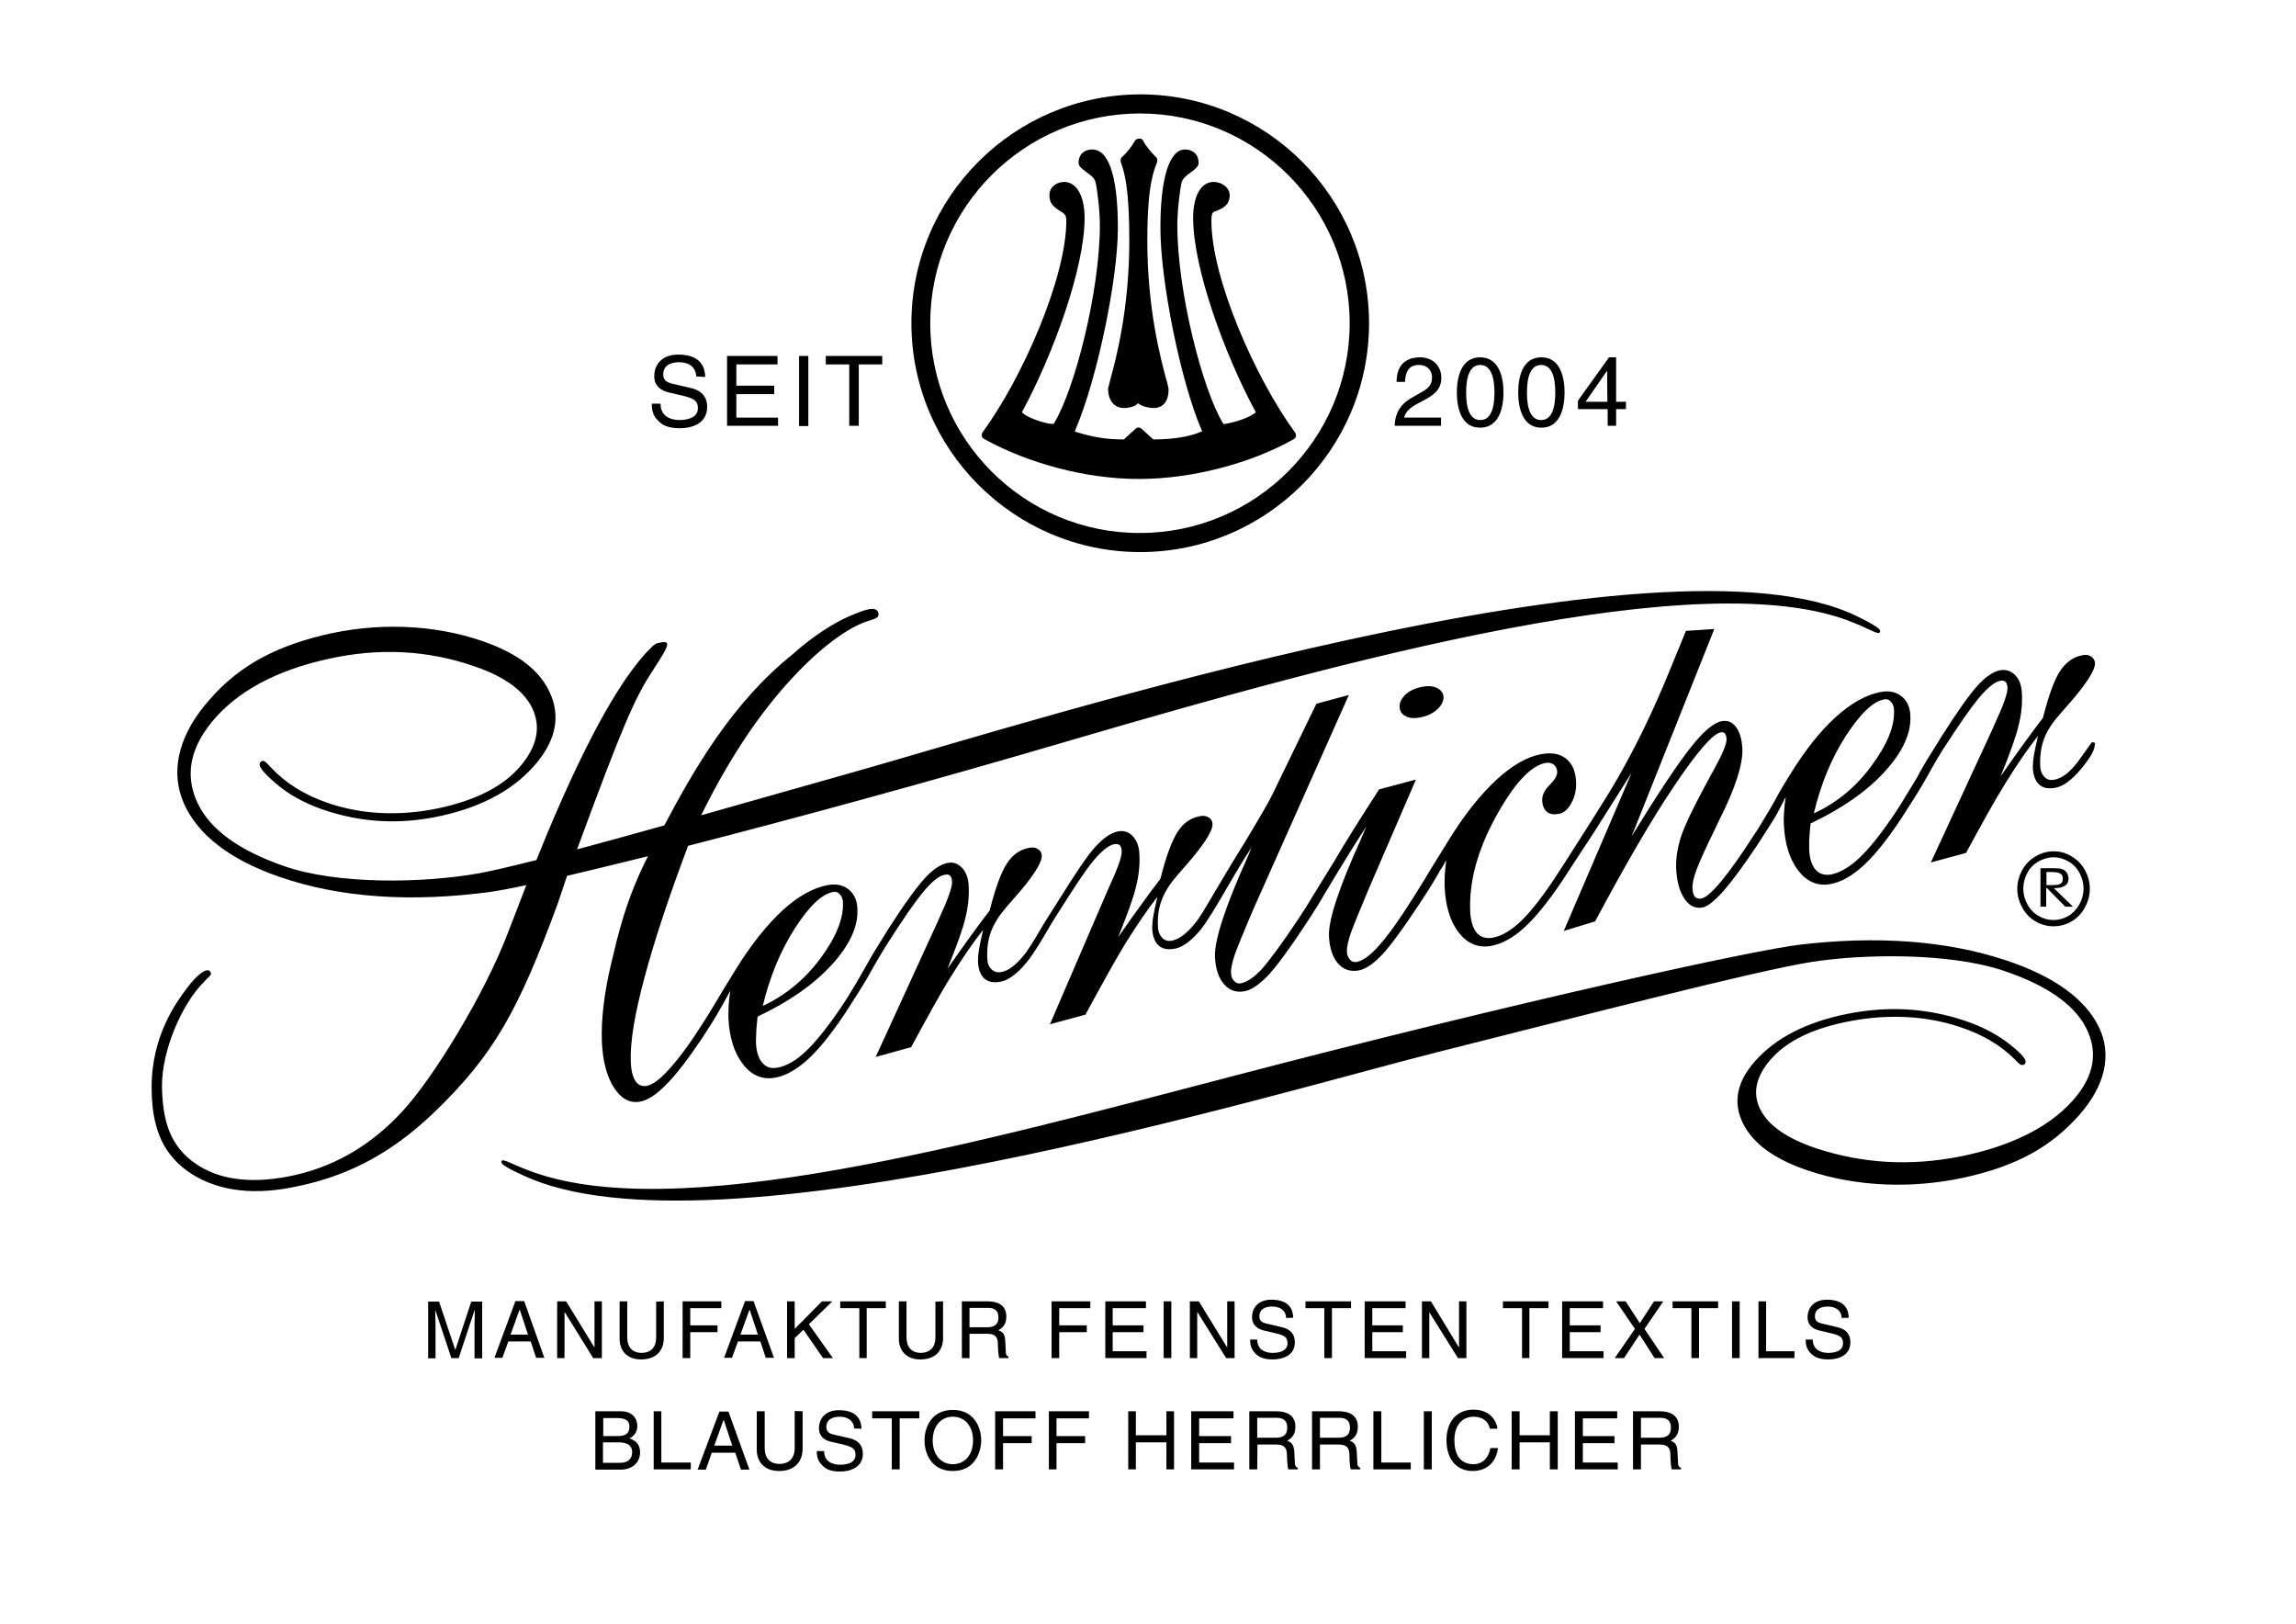 <?xml version="1.0" encoding="UTF-8"?>
<svg version="1.1" id="Layer_1" xmlns="http://www.w3.org/2000/svg" xmlns:xlink="http://www.w3.org/1999/xlink" x="0px" y="0px" viewBox="0 0 841.9 595.3" style="enable-background:new 0 0 841.9 595.3;" xml:space="preserve">
<style type="text/css">
	.st0{fill-rule:evenodd;clip-rule:evenodd;}
</style>
<path d="M174,497.9v-12.3c0-0.6,0.1-3.2,0.1-5.2H174l-5.8,17.5h-2.7l-5.8-17.4h-0.1c0,1.9,0.1,4.5,0.1,5.2v12.3H157v-20.8h4  l5.9,17.6h0.1l5.8-17.6h4v20.8H174z"/>
<path d="M194.6,491.8l2,6h3l-7.4-20.8H189l-7.7,20.8h2.9l2.2-6H194.6z M187.2,489.3l3.3-9.1h0.1l3,9.1H187.2"/>
<polygon points="218,477.1 220.7,477.1 220.7,497.9 217.5,497.9 207.1,481.1 207,481.1 207,497.9 204.3,497.9 204.3,477.1   207.6,477.1 217.9,493.9 218,493.9 "/>
<path d="M243.4,477.1v13.5c0,4.3-2.6,7.8-8.3,7.8c-5.5,0-7.9-3.6-7.9-7.5v-13.8h2.8v13.1c0,4.5,2.7,5.8,5.2,5.8  c2.6,0,5.4-1.2,5.4-5.7v-13.1L243.4,477.1L243.4,477.1z"/>
<polygon points="253.1,497.9 250.3,497.9 250.3,477.1 264.5,477.1 264.5,479.6 253.1,479.6 253.1,485.9 263.1,485.9 263.1,488.4   253.1,488.4 "/>
<path d="M278.8,491.8l2,6h3l-7.5-20.8h-3.1l-7.7,20.8h2.9l2.2-6H278.8z M271.5,489.3l3.3-9.1h0.1l3,9.1H271.5"/>
<polygon points="291.4,497.9 288.6,497.9 288.6,477.1 291.4,477.1 291.4,487.2 301.4,477.1 305.2,477.1 296.6,485.5 305.4,497.9   301.8,497.9 294.6,487.5 291.4,490.6 "/>
<polygon points="308.1,477.1 324.8,477.1 324.8,479.6 317.8,479.6 317.8,497.9 315.1,497.9 315.1,479.6 308.1,479.6 "/>
<path d="M345.8,477.1v13.5c0,4.3-2.6,7.8-8.3,7.8c-5.5,0-7.9-3.6-7.9-7.5v-13.8h2.8v13.1c0,4.5,2.7,5.8,5.2,5.8  c2.5,0,5.4-1.2,5.4-5.7v-13.1L345.8,477.1L345.8,477.1z"/>
<path d="M355.5,489h6.7c3.3,0,3.7,2,3.7,3.7c0,0.8,0.1,3.9,0.5,5.2h3.4v-0.5c-0.9-0.5-1-0.9-1-2.1l-0.2-3.7  c-0.1-2.9-1.3-3.4-2.5-3.9c1.3-0.8,2.9-1.9,2.9-5c0-4.4-3.4-5.6-6.8-5.6h-9.5v20.8h2.8V489z M355.5,479.5h6.9c1.4,0,3.7,0.3,3.7,3.5  c0,3.1-2.2,3.6-4.2,3.6h-6.4V479.5"/>
<polygon points="388.4,497.9 385.6,497.9 385.6,477.1 399.8,477.1 399.8,479.6 388.4,479.6 388.4,485.9 398.5,485.9 398.5,488.4   388.4,488.4 "/>
<polygon points="420.4,497.9 405.3,497.9 405.3,477.1 420.2,477.1 420.2,479.6 408,479.6 408,485.9 419.3,485.9 419.3,488.4   408,488.4 408,495.4 420.4,495.4 "/>
<rect x="426.7" y="477.1" width="2.8" height="20.8"/>
<polygon points="450,477.1 452.7,477.1 452.7,497.9 449.6,497.9 439.1,481.1 439,481.1 439,497.9 436.3,497.9 436.3,477.1   439.6,477.1 449.9,493.9 450,493.9 "/>
<path d="M471.6,483.2c-0.1-3.2-2.8-4.2-5.1-4.2c-1.8,0-4.7,0.5-4.7,3.6c0,1.8,1.2,2.3,2.4,2.6l5.9,1.4c2.7,0.6,4.7,2.2,4.7,5.5  c0,4.9-4.5,6.3-8.1,6.3c-3.8,0-5.3-1.2-6.2-2c-1.7-1.6-2.1-3.3-2.1-5.3h2.6c0,3.8,3,4.9,5.7,4.9c2,0,5.4-0.5,5.4-3.5  c0-2.2-1-2.9-4.4-3.7l-4.2-1c-1.3-0.3-4.4-1.3-4.4-4.9c0-3.2,2.1-6.4,7.1-6.4c7.2,0,7.9,4.3,8,6.6L471.6,483.2L471.6,483.2z"/>
<polygon points="478.7,477.1 495.4,477.1 495.4,479.6 488.4,479.6 488.4,497.9 485.6,497.9 485.6,479.6 478.7,479.6 "/>
<polygon points="515.6,497.9 500.4,497.9 500.4,477.1 515.4,477.1 515.4,479.6 503.2,479.6 503.2,485.9 514.4,485.9 514.4,488.4   503.2,488.4 503.2,495.4 515.6,495.4 "/>
<polygon points="535,477.1 537.7,477.1 537.7,497.9 534.6,497.9 524.1,481.1 524.1,481.1 524.1,497.9 521.4,497.9 521.4,477.1   524.7,477.1 534.9,493.9 535,493.9 "/>
<polygon points="551.1,477.1 567.8,477.1 567.8,479.6 560.8,479.6 560.8,497.9 558.1,497.9 558.1,479.6 551.1,479.6 "/>
<polygon points="588,497.9 572.8,497.9 572.8,477.1 587.8,477.1 587.8,479.6 575.6,479.6 575.6,485.9 586.9,485.9 586.9,488.4   575.6,488.4 575.6,495.4 588,495.4 "/>
<polygon points="610.2,497.9 606.7,497.9 601.2,489.3 595.5,497.9 592.1,497.9 599.5,487.2 592.6,477.1 596.1,477.1 601.3,485.1   606.5,477.1 609.9,477.1 603,487.2 "/>
<polygon points="613.3,477.1 630,477.1 630,479.6 623,479.6 623,497.9 620.2,497.9 620.2,479.6 613.3,479.6 "/>
<rect x="635.1" y="477.1" width="2.8" height="20.8"/>
<polygon points="647.6,495.4 658,495.4 658,497.9 644.8,497.9 644.8,477.1 647.6,477.1 "/>
<path d="M675.3,483.2c-0.1-3.2-2.8-4.2-5.1-4.2c-1.7,0-4.7,0.5-4.7,3.6c0,1.8,1.2,2.3,2.4,2.6l5.9,1.4c2.7,0.6,4.7,2.2,4.7,5.5  c0,4.9-4.5,6.3-8.1,6.3c-3.8,0-5.3-1.2-6.2-2c-1.7-1.6-2.1-3.3-2.1-5.3h2.6c0,3.8,3.1,4.9,5.7,4.9c2,0,5.4-0.5,5.4-3.5  c0-2.2-1-2.9-4.4-3.7l-4.2-1c-1.4-0.3-4.4-1.3-4.4-4.9c0-3.2,2.1-6.4,7.1-6.4c7.2,0,7.9,4.3,8,6.6L675.3,483.2L675.3,483.2z"/>
<path d="M513.2,258.9c0-1.4,0.7-2.7,1.9-4c1.6-1.6,3.7-2.6,6.4-3.1c2.7-0.5,4.7-0.2,6.2,0.9c1.2,0.9,1.7,2,1.6,3.3  c-0.1,1.3-0.8,2.6-2,3.8c-1.6,1.6-3.8,2.7-6.4,3.2c-2.6,0.5-4.6,0.3-6.1-0.8C513.7,261.4,513.2,260.3,513.2,258.9z"/>
<path d="M528.4,385.4c51.8-13,115.4-29.5,135.7-32.7c20.4-3.2,51.1-3.2,70,3c16,5.3,26.2,12.3,30.7,20.9c4.5,8.6,3.5,17.6-4.7,26.8  c-8.9,10.1-23.3,17-41.4,20.6c-18.2,3.6-35.7,2.6-52.7-3c-10.7-3.6-17.5-8.3-20.5-14.2c-3-5.9-1.7-12.1,3.8-18.4  c6.1-7,16.1-11.7,30-14.2c13.9-2.5,27.3-1.7,39.3,2.3c8.2,2.7,14.9,6.6,20.2,11.9c1.1,1.2,1.9,1.9,2.4,2c0.2,0.1,0.4,0.1,0.7,0  c0.3,0,0.3-0.2,0.6-0.4c1-1.2-0.9-3.4-5.4-7c-4.5-3.6-10.1-6.6-16.7-8.8c-13.8-4.6-27.9-5.5-43-2.5c-15,3-26.3,8.8-33.9,17.4  c-6.9,7.8-8,15.4-4.4,22.7c3.6,7.3,11.2,13.1,24,17.4c17.7,5.9,38,6.7,57.2,2.5c19.2-4.2,31.9-11.3,42.2-23  c9.5-10.8,12-22.1,7.1-32.2c-4.9-10.1-16.2-18.5-34-24.4c-22.2-7.4-47.7-9-75.3-5.8c-16.9,1.9-103.2,20.8-206.6,47.8  c-97.2,25.4-207.2,55.7-260.4,34.8c-6-2.3-8.8-4.1-9.3-3.3c-0.1,0.1-0.2,0.3-0.1,0.5c0,0.2,0.1,0.4,0.3,0.6c0.6,0.8,4,2.6,7.6,4.2  C261.1,463.6,468.5,400.4,528.4,385.4z"/>
<path d="M291.5,340.3c5.2-8.1,9.9-12.6,14.1-13.3c0.9-0.2,1.7,0.1,2.4,0.9c0.7,0.8,1.1,1.8,1.1,3.1c0.2,5.8-2.5,12.6-8.3,20.4  c-5.8,7.8-12.8,13.5-21.1,17.4C282.3,357.9,286.3,348.4,291.5,340.3z M676.9,269.7c5.3-8.1,9.9-12.6,14.1-13.3  c0.9-0.2,1.7,0.1,2.4,0.9c0.7,0.8,1.1,1.8,1.1,3.1c0.3,5.8-2.5,12.6-8.3,20.4c-5.7,7.8-12.8,13.6-21.1,17.4  C667.7,287.3,671.6,277.9,676.9,269.7 M768,272.3c-0.2-0.1-0.5-0.2-0.9-0.2c-0.1,0-1.6,2.2-4.7,6.5c-3.1,4.3-6.2,6.8-9.3,7.3  c-1.4,0.2-2.5-0.1-3.5-1.1c-0.9-1-1.5-2.4-1.5-4.3c-0.1-3.5,0.3-6.6,1.4-9.6c1.1-2.9,3-5.9,5.7-8.9c0.6-0.7,1.5-1.8,2.7-3.1  c7-7.9,10.4-13.2,10.3-15.8c-0.1-1-0.5-1.8-1.4-2.4c-0.9-0.6-1.9-0.7-3.1-0.5c-3.4,0.6-6.2,2.6-8.3,5.8c-2.1,3.2-4.2,8.9-6.3,17.2  c-3.7,4.8-8.8,11.8-15.3,21.1l-0.2,0.3c3.4-8.4,5.7-14.7,6.6-18.7c1-4,1.4-7.9,1.2-11.6c-0.1-2.9-0.9-5.1-2.4-6.7  c-1.5-1.6-3.3-2.2-5.5-1.9c-2.6,0.5-5.4,2.4-8.4,5.7c-3,3.3-7.4,9.5-13.1,18.5l-5.6,9c-1.6,2.8-2.8,4.7-3.3,5.9  c-0.1,0.2-1.7,2.8-2.8,4.6c-2.2,3.7-4.3,7.1-6.3,10c-4.8,7-8.9,12.1-12.5,15.4c-3.5,3.2-6.9,5.2-10.1,5.8c-2.4,0.4-4.3-0.2-5.7-1.8  c-1.4-1.6-2.2-4.1-2.3-7.5c0-0.8,0-1.9,0-3.2c0.1-1.3,0.2-3.4,0.5-6.2c11.4-5.4,20.5-11.7,27.1-18.9c6.6-7.2,9.8-14,9.5-20.5  c-0.1-3.2-1.2-5.6-3.2-7.2c-2-1.6-4.6-2.2-7.7-1.6c-5.3,1-10.9,4.1-16.6,9.3c-5.7,5.2-11.3,12.3-16.7,21.1c-2.2,3.5-3.9,6.4-5.1,8.7  c-0.6,1-2.4,4.3-3.2,5.5c-1.8,3-3.3,5.6-4.7,7.6c-4.7,7.3-8.7,13-12,17c-3.3,4-5.8,6.2-7.4,6.5c-1,0.2-1.8,0-2.4-0.6  c-0.5-0.6-0.8-1.6-0.9-3c-0.1-1.7,0.4-4.1,1.5-7c1.1-2.9,3.2-7.6,6.3-13.9c0.5-1,1.2-2.5,2.1-4.4c5.8-11.5,8.6-20.2,8.4-26  c-0.2-3.4-0.9-6-2.3-7.9c-1.4-1.9-3.1-2.6-5.3-2.2c-3,0.6-6.8,3.8-11.4,9.7c-4.7,5.9-11.9,16.7-21.6,32.5l30.3-76l-10.4,0.7  l-5.5,13.4c-6.7,16.6-14.1,31.7-22.3,45.3c-4.7,7.7-18.5,29.3-20.6,32.4c-4.8,7.2-9,12.4-12.4,15.6c-3.5,3.2-6.8,5.2-10.1,5.8  c-2.4,0.4-4.4-0.2-5.8-1.8c-1.4-1.7-2.2-4.3-2.4-7.7c-0.5-10.9,2.6-22.4,9.3-34.7c6.7-12.2,12.8-18.9,18.4-19.9  c1.1-0.2,2.1,0,2.9,0.6c0.8,0.6,1.2,1.5,1.3,2.6c0.1,1.4-0.9,3-2.8,4.9c-1.9,1.9-2.8,3.8-2.7,5.7c0.1,1.9,0.7,3.3,1.7,4.1  c1,0.9,2.5,1.1,4.3,0.8c1.9-0.3,3.5-1.7,4.7-4c1.3-2.3,1.9-5,1.7-8c-0.2-3.7-1.4-6.5-3.7-8.3c-2.3-1.8-5.3-2.3-9.1-1.6  c-5.1,0.9-10.6,4.1-16.3,9.3c-5.7,5.3-11.4,12.3-16.9,21.1c-2.4,3.9-7.9,12.7-9.4,15.3c-1.6,2.6-2.9,4.7-3.9,6.3  c-5.3,8.4-9.6,14.5-12.9,18.1c-3.2,3.7-6,5.7-8.4,6.1c-0.9,0.1-1.6-0.1-2.3-0.9c-0.7-0.8-1.1-1.8-1.1-2.9c-0.1-1.5,0.4-3.7,1.3-6.5  c1-2.8,3.3-8.5,6.9-17l17.1-39.6l-13.5,3.6c-7.2,11.1-12.7,19.9-16.6,26.6c-2,3.3-6.1,9.8-7.7,12.5c-1.8,3-3.4,5.5-4.7,7.5  c-6.7,10.1-11.5,16.5-14.2,19.5c-2.8,2.9-5.3,4.6-7.5,5c-1,0.2-1.8-0.1-2.5-0.9c-0.7-0.7-1.1-1.7-1.1-2.9c-0.1-1.5,0.4-3.7,1.3-6.5  c1-2.8,3.3-8.5,6.9-16.9l35-78.5l-11.9,3.2l-16.2,33.4c-0.9,1.8-2.7,5.1-5.7,10.1c-2.9,5-6.2,10.3-9.7,16l-5.6,9.4  c-1.6,2.7-4.8,8.3-6.6,10.7c-3.2,4.2-6.2,6.7-9.3,7.3c-1.4,0.2-2.5-0.1-3.5-1.1c-0.9-1-1.5-2.4-1.5-4.3c-0.2-3.5,0.3-6.7,1.4-9.6  c1.1-2.9,3-5.9,5.6-8.9c0.6-0.7,1.5-1.7,2.7-3.1c7-7.9,10.4-13.2,10.3-15.8c0-1-0.5-1.9-1.4-2.4c-0.9-0.6-1.9-0.7-3.1-0.5  c-3.4,0.6-6.2,2.5-8.3,5.8c-2.1,3.2-4.2,8.9-6.3,17.2c-3.7,4.8-8.8,11.8-15.3,21.1l-0.2,0.3c3.4-8.4,5.7-14.7,6.6-18.7  c1-4,1.4-7.9,1.2-11.6c-0.1-2.9-0.9-5.1-2.4-6.7c-1.5-1.6-3.3-2.2-5.4-1.8c-2.6,0.5-5.4,2.4-8.4,5.7c-3,3.3-7.1,9.5-12.8,18.6  l-5.7,9c-1.6,2.7-4.9,8.4-6.8,11c-3.2,4.2-6.2,6.8-9.3,7.3c-1.4,0.2-2.5-0.1-3.5-1.1c-1-1-1.5-2.4-1.5-4.2c-0.1-3.5,0.3-6.7,1.4-9.6  c1.1-2.9,3-5.9,5.6-8.9c0.6-0.7,1.5-1.8,2.7-3.1c7-7.9,10.4-13.2,10.3-15.8c0-1-0.5-1.8-1.4-2.4c-0.9-0.6-1.9-0.7-3.1-0.5  c-3.4,0.6-6.2,2.5-8.3,5.8c-2.1,3.2-4.2,8.9-6.3,17.2c-3.7,4.8-8.8,11.8-15.3,21.1l-0.2,0.3c3.4-8.4,5.7-14.7,6.6-18.7  c1-4,1.4-7.9,1.2-11.6c-0.1-2.8-0.9-5.1-2.4-6.7c-1.5-1.6-3.3-2.3-5.4-1.8c-2.6,0.5-5.4,2.4-8.4,5.7c-3,3.3-7.6,9.6-13.4,18.7  l-5.5,8.9c-1.6,2.8-5,8.7-6,10.5c-2.2,3.7-4.3,7.1-6.3,10c-4.8,7-9,12.1-12.5,15.4c-3.5,3.3-6.9,5.2-10.1,5.8  c-2.4,0.5-4.3-0.1-5.7-1.8c-1.4-1.6-2.2-4.2-2.3-7.5c0-0.8,0-1.9,0.1-3.2c0-1.3,0.2-3.4,0.5-6.2c11.4-5.4,20.4-11.6,27.1-18.9  c6.6-7.2,9.8-14,9.5-20.5c-0.1-3.2-1.2-5.6-3.2-7.2c-2-1.6-4.5-2.2-7.7-1.6c-5.4,1-10.9,4.1-16.6,9.3c-5.7,5.3-11.3,12.3-16.8,21.1  c-2.2,3.5-7,11.4-8.2,13.5c-1.5,2.5-2.8,4.6-3.9,6.3c-4.6,7.3-8.7,12.9-12.3,16.9c-3.5,4-6.4,6.1-8.5,6.5c-1.8,0.3-3.2-0.3-4.2-1.8  c-1-1.5-1.6-3.9-1.7-7.1c-0.3-7,1.4-17.4,5.1-31.1c3.6-13.4,8.9-29.4,15.9-48c37.7-9.7,86.6-22.9,140-38.6  c100-29.3,232.7-65.8,287.4-43.2c6.2,2.5,9,4.5,9.6,3.5c0.1-0.2,0.2-0.3,0.1-0.5c0-0.2-0.1-0.4-0.3-0.6c-0.7-0.9-4.1-2.8-7.8-4.6  c-71-35.3-304,38.8-365.6,56.2c-18.8,5.3-39.2,11.1-58.6,16.6c9.7-19.7,19.8-34.8,29.8-46.3c10.7-12.4,22.5-22.1,31.3-24.9  c2-0.6,3.2-1,3.6-1.5c0.2-0.2,0.3-0.5,0.3-0.8c0.1-0.4,0-0.7-0.2-1.2c-1.2-1.7-3.7-1.2-10.2,1.6c-5.4,2.3-13.2,7-21.2,14.2  c-21.7,17.4-35.7,41.4-46.9,62.6c-11.4,3.2-22.3,6.2-32,8.8c16.9-45.9,21.1-55.4,27.9-65.8c2.5-3.8,5.7-8.7,5.1-9.7  c-0.4-0.6-1.1-0.6-2-0.4c-1.9,0.3-2.2,0.1-5.2,3.3c-6.9,7.4-17.6,22.5-33.6,59.4c-2.2,5.1-4.6,10.8-7.1,17.1  c-8.7,2.2-15.9,3.9-20.7,4.8c-21,3.8-52.6,4.2-71.9-2.6c-16.4-5.7-26.9-13.3-31.5-22.8c-4.6-9.5-3.5-19.4,4.9-29.8  c9.2-11.4,24-19.2,42.7-23.3c18.7-4.2,36.7-3.3,54.1,2.8c11,3.8,18,9,21,15.5c3,6.6,1.7,13.4-4,20.4c-6.3,7.8-16.6,13.1-30.9,16.1  c-14.3,2.9-28,2.2-40.4-2.1c-8.4-2.9-15.3-7.2-20.7-13c-1.2-1.3-2-2.1-2.5-2.3c-0.2-0.1-0.4-0.1-0.7,0c-0.3,0.1-0.3,0.2-0.6,0.4  c-1.1,1.3,0.9,3.7,5.5,7.7c4.6,4,10.3,7.2,17.1,9.6c14.1,4.9,28.7,5.8,44.1,2.3c15.5-3.5,27.1-10.1,34.9-19.7  c7.1-8.8,8.2-17.2,4.6-25.2c-3.6-8.1-11.4-14.4-24.6-19c-18.2-6.3-39.1-7-58.8-2.2c-19.7,4.8-32.8,12.8-43.4,25.9  c-9.8,12.1-12.4,24.7-7.4,35.9c5,11.2,16.6,20.4,34.8,26.7c22.7,7.9,48.9,9.4,77.4,5.6c2.7-0.4,7.3-1.2,13.3-2.5  c-2.1,5.5-4.4,11.3-6.8,17.6c-8.3,21.9-27.2,53.1-38.9,65.6c-11.6,12.5-25.5,20.6-42,23.7c-14,2.6-25.2,1-33.6-4.8  c-9.3-6.4-12-15.5-12.3-27.8c-0.3-13.5,7.5-31.1,15.4-38.8c1.1-1.3,2.3-2.2,2.5-2.7c0.1-0.2,0.1-0.4,0-0.7c-0.1-0.3-0.2-0.3-0.4-0.6  c-1.3-1.2-4.7,1.4-8.3,6.2c-3.6,4.8-13,17.2-13,36.3c0,14,3.5,23.7,12.8,30.6c9.6,7,22.6,9.3,38.2,6.3c19.4-3.6,35.9-11.6,52.5-27.5  c22.3-21.4,31.1-37.9,45.3-76.3l3.3-9.8c0.1-0.2,0.2-0.4,0.2-0.7c8.4-2,18.5-4.4,29.7-7.2c-8.3,16.3-11.1,29.4-13.6,39.8  c-2.5,10.7-3.6,20.1-3.3,28.2c0.3,7.1,1.8,12.7,4.4,16.8c2.6,4.1,5.8,5.8,9.5,5.2c2.9-0.5,6.1-2.6,9.7-6.3c3.6-3.6,8-9.3,13.1-16.9  c3-4.6,5.2-8.1,6.5-10.5c0.6-1,2.9-5.1,3.9-7c-0.3,1.8-0.5,3.5-0.6,5.2c-0.1,1.6-0.1,3.2-0.1,4.7c0.3,7.2,2.1,12.9,5.3,17  c3.2,4.2,7.2,5.8,11.8,5c3.9-0.7,7.8-2.9,11.9-6.6c4.1-3.7,8.7-9.4,13.9-17.2c3.8-5.9,6.3-9.8,7.4-11.7c0.4-0.8,2.5-4.3,3.4-6  c1.7-3,3.3-5.6,4.5-7.5c5.9-9.3,10.3-15.6,13.4-19.3c3.1-3.7,5.7-5.8,7.7-6.1c0.9-0.2,1.6-0.1,2,0.4c0.4,0.4,0.7,1.1,0.7,2.2  c0.1,1.9-1.5,6.4-4.7,13.3l-0.7,1.6l-22.6,49.3l13-3.6c5.5-10.1,10.3-19,14.6-25.9c4.3-6.9,8.2-12.6,11.8-17.1  c-0.7,2.9-1.2,5.3-1.5,7.1c-0.3,1.8-0.4,3.3-0.4,4.4c0.1,2.9,0.9,5,2.3,6.3c1.4,1.3,3.4,1.7,6,1.2c2.8-0.5,6-2.8,9.4-6.9  c2.7-3.2,6.3-9.4,7-10.6c1.7-3,2.9-4.9,4.1-6.8c5.9-9.3,10.4-16.3,13.5-20c3.1-3.7,5.7-5.8,7.7-6.1c0.9-0.2,1.6,0,2,0.4  c0.4,0.4,0.7,1.1,0.7,2.2c0.1,2-1.5,6.4-4.7,13.3l-0.7,1.6L385,375.5l13-3.5c5.5-10.1,10.4-19.1,14.6-26c4.3-6.9,8.2-12.6,11.8-17.2  c-0.7,2.9-1.2,5.3-1.5,7.1c-0.3,1.8-0.4,3.3-0.4,4.4c0.1,2.9,0.9,5,2.3,6.3c1.4,1.3,3.4,1.7,6,1.2c2.8-0.5,6-2.8,9.4-6.9  c2.5-3,7.1-10.9,8.9-14c3.4-5.9,6.6-11.3,9.8-16.2l-1.3,3.2c-8.3,18.4-12.3,30.7-12.1,36.8c0.2,4.4,1.3,7.8,3.3,10.1  c2,2.3,4.5,3.2,7.6,2.6c2.5-0.5,5.3-2.4,8.5-5.7c3.1-3.3,7.7-9.5,13.7-18.6c3.5-5.3,5.7-8.9,6.7-10.7c0.5-0.8,3.6-6,5.6-9.3  c3.5-5.8,6.9-11.2,10.1-16.1c-0.5,1.1-1.1,2.6-2,4.7c-8,17.7-11.9,29.5-11.7,35.4c0.2,4.4,1.3,7.8,3.3,10.1c2,2.3,4.5,3.1,7.6,2.6  c2.5-0.5,5.4-2.4,8.5-5.7c3.1-3.3,7.7-9.5,13.7-18.6c3.5-5.3,5.7-8.9,6.7-10.7c0.3-0.5,0.9-1.6,1-1.8c0.7-0.9,1.4-2.1,2.2-3.7  c-0.2,1.8-0.4,3.5-0.5,5c-0.1,1.6-0.1,3.1-0.1,4.5c0.3,7.3,2,13,5.2,17.1c3.2,4.1,7.1,5.7,11.8,4.9c3.9-0.7,8-2.9,12.1-6.6  c4.1-3.7,8.8-9.5,14-17.2c3.8-5.9,10.2-15.6,11.2-17.1l14.3-22.6l-24.9,58l11.5-3.5c11-20.6,20.7-37.4,29.1-49.8  c8.3-12.4,14-18.9,16.9-19.5c0.7-0.1,1.2,0,1.5,0.3c0.3,0.3,0.6,1,0.7,2.1c0.1,1.8-1.6,5.8-5,11.9c-1.1,2-2,3.6-2.6,4.8  c-4.7,8.6-7.7,15-9.1,19.1c-1.3,4.1-1.9,7.9-1.8,11.4c0.2,4.9,1.2,8.6,3,11.3c1.8,2.7,4,3.8,6.7,3.3c1.8-0.3,4.4-2.4,7.8-6.2  c3.3-3.8,7.5-9.5,12.4-16.9c3.6-5.6,6-9.3,7-11.1c0.6-1.1,2.5-4.7,3.3-6.3c-0.3,1.8-0.5,3.5-0.6,5.2c-0.1,1.7-0.2,3.2-0.1,4.7  c0.3,7.2,2.1,12.9,5.3,17.1c3.2,4.1,7.2,5.8,11.8,4.9c3.9-0.7,7.8-2.9,11.9-6.6c4.1-3.7,8.7-9.4,13.9-17.2c3.8-5.9,6.3-9.8,7.4-11.7  c0.4-0.8,2.5-4.2,3.4-6c1.7-3,3.1-5.4,4.3-7.3c6-9.3,10.5-15.8,13.6-19.5c3.1-3.7,5.7-5.8,7.7-6.2c0.9-0.2,1.6,0,2,0.4  c0.4,0.4,0.7,1.1,0.7,2.2c0.1,1.9-1.5,6.4-4.7,13.3l-0.7,1.6L708,316.2l12.9-3.5c5.5-10.1,10.3-18.9,14.6-25.8  c4.3-6.9,8.2-12.6,11.8-17.1c-0.7,2.9-1.2,5.3-1.5,7.1c-0.3,1.8-0.4,3.3-0.4,4.4c0.1,2.9,0.9,5,2.3,6.3c1.4,1.3,3.4,1.7,6,1.2  c2.8-0.5,6-2.8,9.4-6.9c3.4-4.1,5.1-7.1,5-8.9C768.3,272.7,768.2,272.5,768,272.3"/>
<path class="st0" d="M748.2,332.6v-14.3h4.3c1.2,0,2.1,0.1,2.7,0.1c0.6,0.1,1.1,0.3,1.5,0.5c0.6,0.3,1,0.8,1.3,1.3  c0.3,0.6,0.5,1.2,0.5,1.8c0,1.2-0.4,2.1-1.3,2.7c-0.9,0.6-2.1,0.9-3.7,0.9h-0.4l7,6.8h-2.8l-6.7-6.8h-0.3v6.8H748.2z M752.1,319.7  c1.7,0,2.8,0.2,3.4,0.6c0.6,0.3,0.9,1,0.9,1.9c0,0.9-0.3,1.5-0.9,1.8c-0.6,0.4-1.7,0.5-3.4,0.5h-1.7v-4.8L752.1,319.7 M753,314.3  c1.9,0,3.7,0.5,5.4,1.5c1.8,1,3.2,2.5,4.1,4.2c1,1.9,1.5,3.8,1.5,5.8c0,1.9-0.5,3.9-1.5,5.7c-1,1.8-2.4,3.3-4,4.3  c-1.8,1-3.7,1.5-5.5,1.5c-1.9,0-3.8-0.5-5.5-1.5c-1.7-1-3.2-2.5-4.1-4.3c-1-1.8-1.5-3.7-1.5-5.7c0-2,0.5-3.9,1.5-5.8  c0.9-1.8,2.4-3.2,4.1-4.2C749.2,314.9,751.1,314.3,753,314.3 M753,312.1c-2.2,0-4.4,0.6-6.5,1.8c-2.1,1.2-3.8,2.9-5,5.1  c-1.2,2.2-1.8,4.5-1.8,6.9c0,2.3,0.6,4.7,1.8,6.8c1.2,2.2,2.8,3.9,4.9,5.1c2.1,1.2,4.3,1.8,6.6,1.8c2.3,0,4.6-0.6,6.6-1.8  c2.1-1.2,3.7-2.9,4.9-5.1c1.2-2.2,1.8-4.5,1.8-6.8c0-2.4-0.6-4.7-1.8-6.9c-1.2-2.2-2.9-3.9-5-5.1C757.4,312.6,755.2,312.1,753,312.1  "/>
<path d="M425.5,83.5L425.5,83.5c0,19.6,7.4,56.2,15,73.9c0,0,0.2,0.4,0.3,0.7c-0.3,0.1-0.7,0.3-0.7,0.3c-3.9,1.7-10.2,2.7-16.9,2.7  c0,0-0.2,0-0.3,0c-0.8-0.7-4.3-3.9-4.3-3.9c-0.6-0.6-1.6-0.6-2.2,0c0,0-3.5,3.2-4.3,3.9c-0.1,0-0.3,0-0.3,0c-6.7,0-11.4-1-16.8-2.6  c0,0-0.5-0.1-0.9-0.3c0.2-0.4,0.3-0.8,0.3-0.8c7.8-18.2,15.5-54.8,15.5-73.8c0,0,0,0,0-0.1c0-17.8-3-24.5-5.5-27  c-1.5-1.5-3-1.7-4-1.7c-2.5,0-4.9,1.5-4.9,4.9c0,0.9,0.5,1.7,3,3.5c1.4,1,2.9,2.1,3.2,3.6c0.6,2.4,1.6,10.1,1.6,15.7  c0,24.3-9.2,60.1-16.7,72.5c0,0-0.1,0.2-0.2,0.4c-0.2,0-0.4,0-0.4,0c-3.2,0-9.7-2.6-10.9-3.9c0,0-0.2-0.2-0.4-0.4  c0.1-0.2,0.3-0.5,0.3-0.5c11-20.4,22.7-52.1,22.7-70.7c0-8-2.9-13.2-7.5-13.2c-2.6,0-5.4,1.7-5.4,4.9c0,3.2,1.8,4.4,4.1,5.9l0.7,0.4  c-0.1,0,0.4,0.3,0.3,0.3c1,0.7,1.1,1.8,1.1,2.7c0,21-16.2,57.8-30.7,77.6c-0.3,0.4-0.4,0.9-0.3,1.3c0.1,0.5,0.4,0.9,0.8,1.1  c16.6,9.2,37.8,14.7,56.8,14.7c19.2,0,40.9-5.6,56.8-14.6c0.4-0.2,0.7-0.6,0.8-1.1c0-0.1,0-0.2,0-0.3c0-0.3-0.1-0.7-0.3-1  c-14.5-19.8-30.7-56.5-30.7-77.6c0-1.6,0.1-2.9,0.9-3.3c0,0,0.1-0.1,0.1-0.1c0,0,0,0,0,0c3.4-1.1,5.7-2.6,5.7-6c0-3-3.1-4.9-5.9-4.9  c-4.6,0-7.5,5.1-7.5,13.2c0,18.6,11.7,50.3,22.7,70.7c0,0,0.2,0.3,0.3,0.6c-0.2,0.2-0.6,0.4-0.6,0.4c-2.3,1.7-7.3,3.3-10.7,3.8  c0,0-0.3,0-0.5,0.1c-0.1-0.2-0.3-0.4-0.3-0.4c-7.5-12.4-16.7-48.2-16.7-72.5c0-5.6,1-13.5,1.6-15.8c0.4-1.4,1.8-2.5,3.2-3.5  c1.9-1.4,3-2.3,3-3.6c0-1.4-0.4-2.6-1.3-3.5c-0.9-0.9-2.2-1.4-3.6-1.4C428.8,54.7,425.5,65.2,425.5,83.5z"/>
<path d="M417.7,50.8c-0.6,0-1.4,0.4-1.6,0.9c-0.9,1.7-2.8,4.2-4.7,5.9c-0.5,0.4-0.6,1.3-0.4,1.9c1.2,3.5,3.1,8.8,3.1,28.7  c0,25.2-4.9,43.4-7,51.1c0,0.2-0.8,3.2-0.8,3.2c0,3.7,1.8,7.1,5.9,7.1c1.5,0,3.7-0.5,4.6-1.3c0,0,0.3-0.3,0.5-0.5  c0.2,0.2,0.5,0.4,0.5,0.4c1.3,0.9,3.7,1.4,5.3,1.4c1.6,0,5.4-0.7,5.4-6.9c0-0.2-0.6-2.8-0.6-2.8l-0.2-0.6c-2.1-7.8-7-25.9-7-51.2  c0-19.6,2.2-25.1,3.5-28.4c0.3-0.6,0.2-1.6-0.3-2.1c-1.9-1.8-3.8-4.2-4.7-5.9C419.1,51.1,418.4,50.8,417.7,50.8z"/>
<path d="M341.1,118.5c0-42.4,34.5-76.9,76.9-76.9c42.4,0,76.9,34.5,76.9,76.9c0,42.4-34.5,76.9-76.9,76.9  C375.6,195.5,341.1,161,341.1,118.5z M334.2,118.5c0,46.2,37.6,83.9,83.9,83.9c46.2,0,83.9-37.6,83.9-83.9  c0-46.2-37.6-83.9-83.9-83.9C371.8,34.7,334.2,72.3,334.2,118.5"/>
<path d="M255.3,138c-0.2-4-3.4-5.2-6.3-5.2c-2.2,0-5.8,0.6-5.8,4.5c0,2.2,1.5,2.9,3,3.3l7.3,1.7c3.3,0.8,5.8,2.8,5.8,6.9  c0,6.1-5.6,7.8-10,7.8c-4.7,0-6.6-1.4-7.7-2.5c-2.2-2-2.6-4.1-2.6-6.5h3.2c0,4.7,3.8,6,7,6c2.5,0,6.7-0.7,6.7-4.3  c0-2.7-1.2-3.5-5.4-4.6l-5.2-1.2c-1.7-0.4-5.4-1.6-5.4-6c0-4,2.6-7.9,8.8-7.9c8.9,0,9.8,5.4,9.9,8.2L255.3,138L255.3,138z"/>
<polygon points="285.3,156.1 266.6,156.1 266.6,130.5 285.1,130.5 285.1,133.6 270,133.6 270,141.4 283.9,141.4 283.9,144.5   270,144.5 270,153.1 285.3,153.1 "/>
<rect x="293" y="130.5" width="3.4" height="25.7"/>
<polygon points="302.8,130.5 323.5,130.5 323.5,133.6 314.9,133.6 314.9,156.1 311.4,156.1 311.4,133.6 302.8,133.6 "/>
<path d="M512.1,140c0-8.2,5.9-9,8.6-9c4.3,0,7.8,2.8,7.8,7.5c0,4.5-2.9,6.4-6.7,8.4l-2.6,1.4c-3.4,1.9-4.2,3.9-4.3,4.8h13.5v3h-17  c0.2-5.2,2.5-8,5.8-10l3.3-1.9c2.7-1.5,4.6-2.6,4.6-5.9c0-2-1.3-4.5-4.9-4.5c-4.7,0-4.9,4.4-5,6.2L512.1,140L512.1,140z"/>
<path d="M551.3,143.9c0-5.2-1.4-12.9-8.6-12.9c-7.1,0-8.5,7.7-8.5,12.9c0,5.2,1.4,12.9,8.5,12.9  C549.9,156.8,551.3,149.1,551.3,143.9z M548,143.9c0,6.3-1.6,10.1-5.2,10.1c-3.6,0-5.2-3.8-5.2-10.1c0-6.3,1.6-10.1,5.2-10.1  C546.3,133.8,548,137.6,548,143.9"/>
<path d="M573.7,143.9c0-5.2-1.4-12.9-8.5-12.9c-7.2,0-8.5,7.7-8.5,12.9c0,5.2,1.4,12.9,8.5,12.9  C572.3,156.8,573.7,149.1,573.7,143.9z M570.3,143.9c0,6.3-1.6,10.1-5.2,10.1c-3.6,0-5.2-3.8-5.2-10.1c0-6.3,1.6-10.1,5.2-10.1  C568.7,133.8,570.3,137.6,570.3,143.9"/>
<path d="M596.2,150v-2.7h-3.6V131h-2.6l-11.4,15.9v3.1h10.9v6.1h3.1V150L596.2,150L596.2,150z M589.3,135.9L589.3,135.9l0.1,11.4h-8  L589.3,135.9"/>
<path d="M221.2,536.3h6.1c3,0,4.5-1.5,4.5-3.9c0-3-2.6-3.6-5-3.6h-5.7V536.3z M221.2,526.5h5.2c2.8,0,4.4-0.8,4.4-3.5  c0-2-1.2-3.1-4.4-3.1h-5.2V526.5 M218.3,517.4h9.4c4,0,6,2.5,6,5.4c0,1.4-0.5,3.4-2.9,4.5c1.4,0.6,3.9,1.5,3.9,5.2  c0,3.4-2.5,6.3-7.2,6.3h-9.2L218.3,517.4"/>
<polygon points="242.5,536.2 253.3,536.2 253.3,538.7 239.7,538.7 239.7,517.4 242.5,517.4 "/>
<path d="M268.5,530l-3.1-9.4h-0.1l-3.4,9.4H268.5z M261,532.6l-2.2,6.2h-3l8-21.3h3.3l7.7,21.3h-3.1l-2.1-6.2H261"/>
<path d="M294.3,517.4v13.8c0,4.4-2.7,8.1-8.6,8.1c-5.7,0-8.2-3.7-8.2-7.7v-14.2h2.9v13.4c0,4.6,2.8,5.9,5.4,5.9  c2.6,0,5.6-1.2,5.6-5.9v-13.5L294.3,517.4L294.3,517.4z"/>
<path d="M313.2,523.7c-0.2-3.3-2.9-4.3-5.3-4.3c-1.8,0-4.9,0.5-4.9,3.8c0,1.8,1.3,2.4,2.5,2.7l6.1,1.4c2.8,0.7,4.8,2.3,4.8,5.7  c0,5-4.7,6.5-8.3,6.5c-4,0-5.5-1.2-6.4-2.1c-1.8-1.6-2.2-3.4-2.2-5.4h2.7c0,3.9,3.1,5,5.9,5c2.1,0,5.6-0.5,5.6-3.6  c0-2.2-1-2.9-4.5-3.8l-4.4-1c-1.4-0.3-4.5-1.3-4.5-5c0-3.3,2.2-6.6,7.3-6.6c7.4,0,8.2,4.4,8.3,6.8L313.2,523.7L313.2,523.7z"/>
<polygon points="319.8,517.4 337.1,517.4 337.1,520 329.9,520 329.9,538.7 327,538.7 327,520 319.8,520 "/>
<path d="M349.4,519.4c-4.6,0-7.4,3.7-7.4,8.7c0,5,2.8,8.7,7.4,8.7c4.6,0,7.4-3.7,7.4-8.7C356.8,523.1,354,519.4,349.4,519.4z   M349.4,539.3c-8,0-10.4-6.6-10.4-11.2c0-4.6,2.4-11.2,10.4-11.2c7.9,0,10.4,6.6,10.4,11.2C359.7,532.7,357.3,539.3,349.4,539.3"/>
<polygon points="367.8,538.7 364.9,538.7 364.9,517.4 379.7,517.4 379.7,520 367.8,520 367.8,526.5 378.3,526.5 378.3,529.1   367.8,529.1 "/>
<polygon points="387.4,538.7 384.6,538.7 384.6,517.4 399.3,517.4 399.3,520 387.4,520 387.4,526.5 397.9,526.5 397.9,529.1   387.4,529.1 "/>
<polygon points="427.7,517.4 430.5,517.4 430.5,538.7 427.7,538.7 427.7,528.8 416.5,528.8 416.5,538.7 413.7,538.7 413.7,517.4   416.5,517.4 416.5,526.2 427.7,526.2 "/>
<polygon points="452.5,538.7 436.8,538.7 436.8,517.4 452.3,517.4 452.3,520 439.7,520 439.7,526.5 451.4,526.5 451.4,529.1   439.7,529.1 439.7,536.2 452.5,536.2 "/>
<path d="M461,527.1h6.7c2.1,0,4.3-0.5,4.3-3.7c0-3.3-2.4-3.6-3.8-3.6H461L461,527.1L461,527.1z M461,538.7h-2.9v-21.3h9.9  c3.5,0,7,1.2,7,5.7c0,3.1-1.6,4.3-3,5.1c1.2,0.5,2.4,1,2.6,4l0.2,3.9c0,1.2,0.2,1.6,1.1,2.1v0.5h-3.5c-0.4-1.3-0.5-4.5-0.5-5.3  c0-1.8-0.4-3.8-3.8-3.8h-7L461,538.7"/>
<path d="M484,527.1h6.7c2.1,0,4.3-0.5,4.3-3.7c0-3.3-2.4-3.6-3.8-3.6H484V527.1z M484,538.7h-2.9v-21.3h9.8c3.5,0,7,1.2,7,5.7  c0,3.1-1.6,4.3-3,5.1c1.2,0.5,2.4,1,2.6,4l0.2,3.9c0,1.2,0.2,1.6,1.1,2.1v0.5h-3.5c-0.4-1.3-0.5-4.5-0.5-5.3c0-1.8-0.4-3.8-3.8-3.8  h-7L484,538.7"/>
<polygon points="506.5,536.2 517.3,536.2 517.3,538.7 503.6,538.7 503.6,517.4 506.5,517.4 "/>
<rect x="522.1" y="517.4" width="2.9" height="21.3"/>
<path d="M546.3,523.8c-0.8-3.7-3.9-4.4-6-4.4c-3.9,0-7,2.9-7,8.5c0,5,1.8,8.9,7.1,8.9c1.9,0,5.1-0.9,6.1-5.9h2.8  c-1.2,8.1-7.7,8.4-9.3,8.4c-4.9,0-9.6-3.2-9.6-11.4c0-6.6,3.7-11.1,9.9-11.1c5.5,0,8.3,3.4,8.8,7L546.3,523.8L546.3,523.8z"/>
<polygon points="568.3,517.4 571.2,517.4 571.2,538.7 568.3,538.7 568.3,528.8 557.2,528.8 557.2,538.7 554.3,538.7 554.3,517.4   557.2,517.4 557.2,526.2 568.3,526.2 "/>
<polygon points="593.2,538.7 577.5,538.7 577.5,517.4 593,517.4 593,520 580.4,520 580.4,526.5 592,526.5 592,529.1 580.4,529.1   580.4,536.2 593.2,536.2 "/>
<path d="M601.7,527.1h6.7c2.1,0,4.3-0.5,4.3-3.7c0-3.3-2.4-3.6-3.8-3.6h-7.2V527.1z M601.7,538.7h-2.9v-21.3h9.8c3.5,0,7,1.2,7,5.7  c0,3.1-1.6,4.3-3,5.1c1.2,0.5,2.4,1,2.5,4l0.2,3.9c0,1.2,0.2,1.6,1.1,2.1v0.5H613c-0.4-1.3-0.5-4.5-0.5-5.3c0-1.8-0.4-3.8-3.8-3.8  h-7L601.7,538.7"/>
</svg>